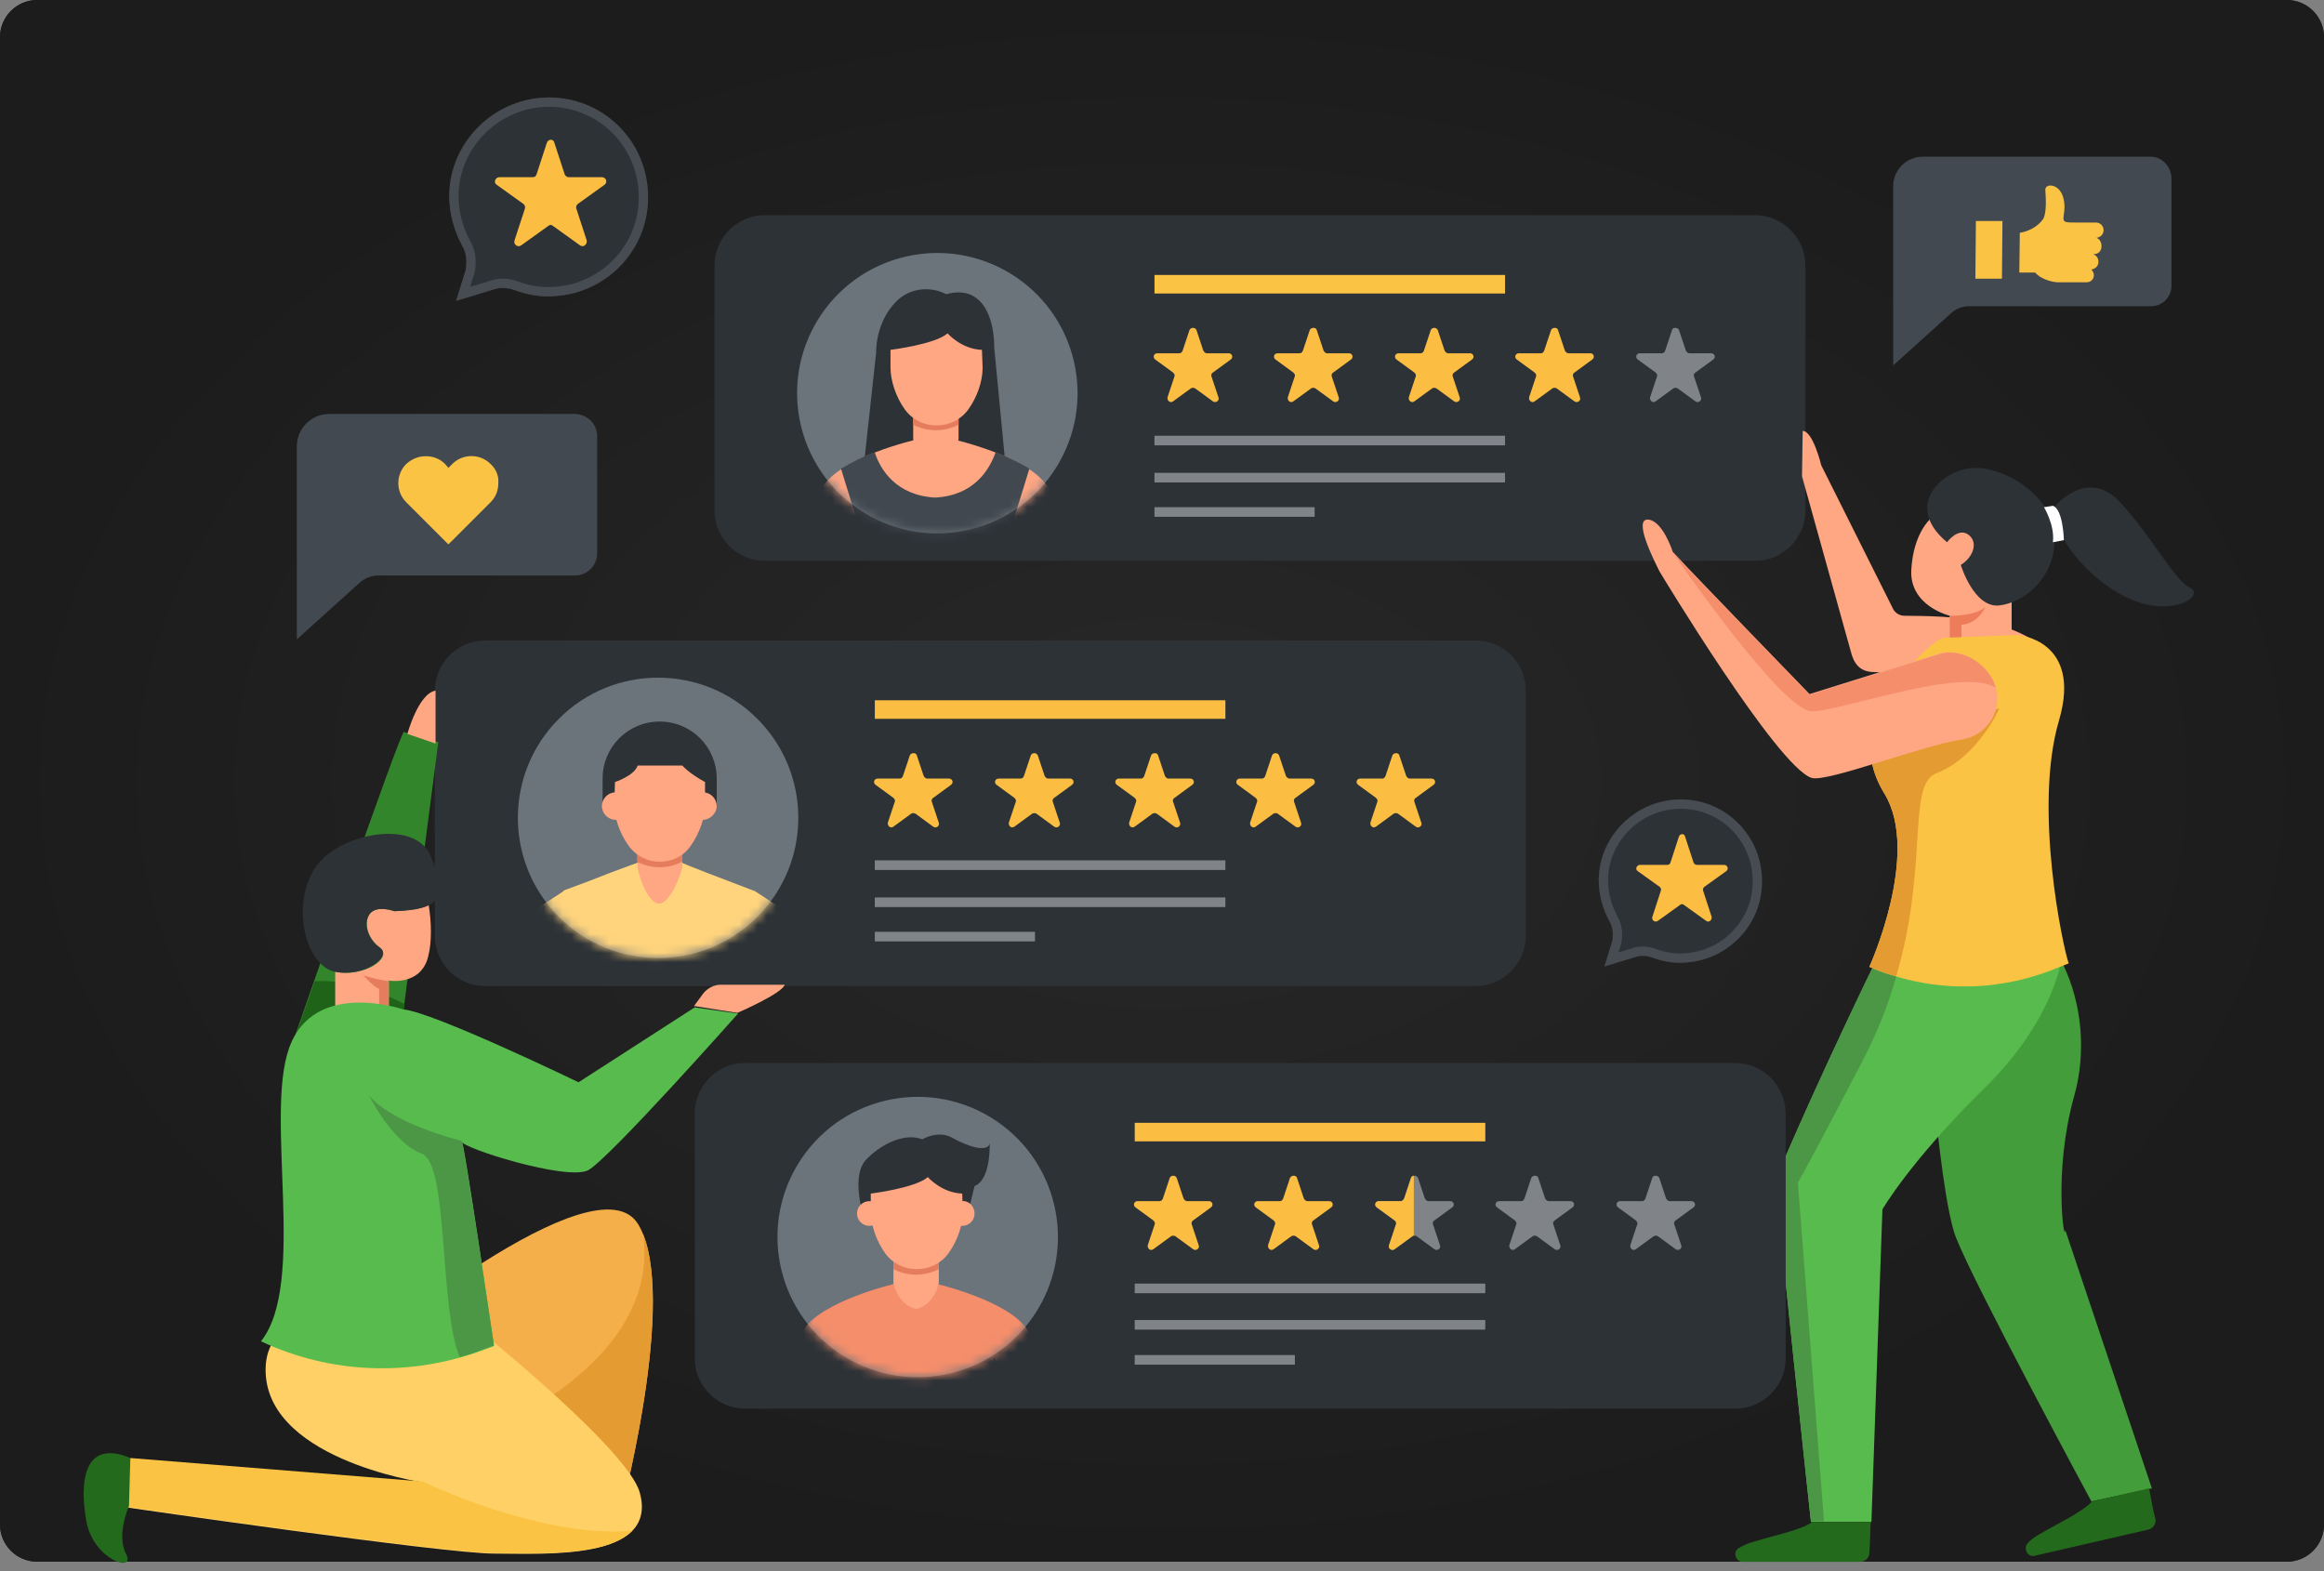 <svg width="250" height="169" viewBox="0 0 250 169" fill="none" xmlns="http://www.w3.org/2000/svg">
<rect x="0" y="0" width="250" height="169" fill="#808080" stroke="none"/>
<path d="M0 4C0 1.791 1.791 0 4 0H246C248.209 0 250 1.791 250 4V164C250 166.209 248.209 168 246 168H4C1.791 168 0 166.209 0 164V4Z" fill="#252525"/>
<path d="M0 4C0 1.791 1.791 0 4 0H246C248.209 0 250 1.791 250 4V164C250 166.209 248.209 168 246 168H4C1.791 168 0 166.209 0 164V4Z" fill="url(#paint0_radial_806_4)"/>
<path d="M188.744 23.148H82.263C79.305 23.148 76.865 25.587 76.865 28.543V54.93C76.865 57.887 79.305 60.326 82.263 60.326H188.818C191.776 60.326 194.216 57.887 194.216 54.93V28.543C194.142 25.513 191.776 23.148 188.744 23.148Z" fill="#2D3237"/>
<path d="M128.701 35.491L129.441 37.708C129.515 37.856 129.663 38.004 129.811 38.004H132.177C132.547 38.004 132.695 38.447 132.399 38.669L130.476 40.074C130.328 40.148 130.254 40.369 130.328 40.517L131.068 42.734C131.216 43.104 130.772 43.4 130.476 43.178L128.554 41.774C128.406 41.7 128.258 41.7 128.11 41.774L126.187 43.178C125.892 43.4 125.522 43.104 125.596 42.734L126.335 40.517C126.409 40.369 126.335 40.221 126.187 40.074L124.265 38.669C123.969 38.447 124.117 38.004 124.487 38.004H126.853C127.001 38.004 127.149 37.93 127.223 37.708L127.962 35.491C128.11 35.195 128.554 35.195 128.701 35.491Z" fill="#FBBE42"/>
<path d="M141.642 35.491L142.381 37.708C142.455 37.856 142.603 38.004 142.751 38.004H145.117C145.487 38.004 145.635 38.447 145.339 38.669L143.417 40.074C143.269 40.148 143.195 40.369 143.269 40.517L144.008 42.734C144.156 43.104 143.712 43.4 143.417 43.178L141.494 41.774C141.346 41.7 141.198 41.7 141.05 41.774L139.128 43.178C138.832 43.4 138.462 43.104 138.536 42.734L139.276 40.517C139.35 40.369 139.276 40.221 139.128 40.074L137.205 38.669C136.909 38.447 137.057 38.004 137.427 38.004H139.793C139.941 38.004 140.089 37.93 140.163 37.708L140.902 35.491C141.05 35.195 141.568 35.195 141.642 35.491Z" fill="#FBBE42"/>
<path d="M154.657 35.491L155.396 37.708C155.47 37.856 155.618 38.004 155.766 38.004H158.132C158.502 38.004 158.65 38.447 158.354 38.669L156.431 40.074C156.283 40.148 156.209 40.369 156.283 40.517L157.023 42.734C157.171 43.104 156.727 43.4 156.431 43.178L154.509 41.774C154.361 41.7 154.213 41.7 154.065 41.774L152.142 43.178C151.847 43.4 151.477 43.104 151.551 42.734L152.29 40.517C152.364 40.369 152.29 40.221 152.142 40.074L150.22 38.669C149.924 38.447 150.072 38.004 150.442 38.004H152.808C152.956 38.004 153.104 37.93 153.178 37.708L153.917 35.491C154.065 35.195 154.509 35.195 154.657 35.491Z" fill="#FBBE42"/>
<path d="M167.597 35.491L168.336 37.708C168.41 37.856 168.558 38.004 168.706 38.004H171.072C171.442 38.004 171.59 38.447 171.294 38.669L169.372 40.074C169.224 40.148 169.15 40.369 169.224 40.517L169.963 42.734C170.111 43.104 169.667 43.4 169.372 43.178L167.449 41.774C167.301 41.7 167.153 41.7 167.005 41.774L165.083 43.178C164.787 43.4 164.417 43.104 164.491 42.734L165.231 40.517C165.305 40.369 165.231 40.221 165.083 40.074L163.16 38.669C162.864 38.447 163.012 38.004 163.382 38.004H165.748C165.896 38.004 166.044 37.93 166.118 37.708L166.858 35.491C167.005 35.195 167.523 35.195 167.597 35.491Z" fill="#FBBE42"/>
<path d="M180.611 35.491L181.35 37.708C181.424 37.856 181.572 38.004 181.72 38.004H184.086C184.456 38.004 184.604 38.447 184.308 38.669L182.385 40.074C182.237 40.148 182.164 40.369 182.237 40.517L182.977 42.734C183.125 43.104 182.681 43.4 182.385 43.178L180.463 41.774C180.315 41.7 180.167 41.7 180.019 41.774L178.097 43.178C177.801 43.4 177.431 43.104 177.505 42.734L178.244 40.517C178.318 40.369 178.244 40.221 178.097 40.074L176.174 38.669C175.878 38.447 176.026 38.004 176.396 38.004H178.762C178.91 38.004 179.058 37.93 179.132 37.708L179.871 35.491C179.945 35.195 180.463 35.195 180.611 35.491Z" fill="#808488"/>
<path d="M161.904 29.578H124.192V31.574H161.904V29.578Z" fill="#FBC343"/>
<path d="M161.902 46.874H124.19V47.908H161.902V46.874Z" fill="#808488"/>
<path d="M161.902 50.865H124.19V51.9H161.902V50.865Z" fill="#808488"/>
<path d="M141.42 54.56H124.19V55.595H141.42V54.56Z" fill="#808488"/>
<path d="M104.268 56.975C112.38 55.078 117.417 46.967 115.52 38.858C113.622 30.75 105.507 25.715 97.395 27.612C89.283 29.509 84.246 37.62 86.143 45.728C88.041 53.836 96.156 58.872 104.268 56.975Z" fill="#6B737B"/>
<mask id="mask0_806_4" style="mask-type:alpha" maskUnits="userSpaceOnUse" x="85" y="27" width="31" height="31">
<path d="M104.268 56.975C112.38 55.078 117.417 46.967 115.52 38.858C113.622 30.75 105.507 25.715 97.395 27.612C89.283 29.509 84.246 37.62 86.143 45.728C88.041 53.836 96.156 58.872 104.268 56.975Z" fill="#808488"/>
</mask>
<g mask="url(#mask0_806_4)">
<path d="M108.292 51.382L106.961 37.487C106.961 33.939 105.556 30.613 101.785 31.648C100.084 30.761 97.94 30.982 96.535 32.313C95.056 33.717 94.243 35.861 94.243 38.004L92.764 51.53L108.292 51.382Z" fill="#2D3237"/>
<path d="M103.116 44.213V47.243C103.116 47.243 102.672 49.608 100.676 50.052C98.605 49.534 98.235 47.243 98.235 47.243V44.213H103.116Z" fill="#FFA683"/>
<path d="M103.116 43.769V45.691C102.376 46.061 101.563 46.282 100.676 46.282C99.788 46.282 98.975 46.061 98.235 45.691V43.769H103.116Z" fill="#E57C5C"/>
<path d="M105.63 37.635C103.411 37.561 101.932 35.861 101.932 35.861C100.601 37.043 95.795 37.635 95.795 37.635V39.556C95.795 40.961 96.386 42.735 97.348 44.065C98.161 45.174 99.418 45.765 100.749 45.765C102.08 45.765 103.337 45.174 104.151 44.065C105.112 42.735 105.704 41.035 105.704 39.556L105.63 37.635Z" fill="#FFA683"/>
<path d="M112.729 52.417C110.806 49.165 102.746 47.317 102.746 47.317L100.602 48.13L98.457 47.317C98.457 47.317 90.397 49.165 88.475 52.417L86.108 70.082L89.806 70.008L91.95 55.226C91.95 55.226 93.355 60.03 93.281 62.765C93.207 65.574 92.32 70.156 92.32 70.156H100.306H100.75H108.736C108.736 70.156 107.848 65.574 107.774 62.765C107.7 59.956 109.105 55.226 109.105 55.226L111.25 70.008L114.947 70.082L112.729 52.417Z" fill="#FFA683"/>
<path d="M107.108 48.648C106.443 50.495 104.816 53.304 100.601 53.526C96.386 53.304 94.686 50.495 94.094 48.648C92.837 49.091 91.58 49.756 90.471 50.421L91.95 55.226C91.95 55.226 92.024 55.3 92.024 55.373V55.226C92.024 55.226 92.097 55.447 92.171 55.817C92.171 55.891 92.171 55.891 92.245 55.965C92.615 57.369 93.428 60.695 93.355 62.765C93.281 65.573 92.393 70.156 92.393 70.156H100.379H100.823H108.809C108.809 70.156 107.922 65.573 107.848 62.765C107.774 59.956 109.179 55.226 109.179 55.226V55.447C109.179 55.373 109.253 55.3 109.253 55.226L110.732 50.421C109.696 49.756 108.365 49.165 107.108 48.648Z" fill="#41484F"/>
</g>
<path d="M204.865 66.239C204.347 66.239 203.829 65.943 203.607 65.426L195.917 50.052C195.917 50.052 195.03 46.356 193.921 46.356L193.847 51.234L199.097 70.082C199.393 71.265 199.984 72.299 201.611 72.299C204.791 72.373 210.706 73.408 214.477 74.369C218.396 75.404 221.65 74.369 221.65 74.369C221.798 65.869 208.118 66.313 204.865 66.239Z" fill="#FFA683"/>
<path d="M216.4 64.317V68.678H209.745V66.239C209.745 66.239 205.382 65.204 205.604 61.287C205.826 57.369 207.674 55.447 208.636 55.152C209.671 54.856 214.477 56.778 214.551 57C214.625 57.221 215.143 61.434 215.143 61.434L216.4 64.317Z" fill="#FFA683"/>
<path d="M209.449 58.33C209.449 58.33 210.632 56.704 211.742 57.517C212.851 58.33 212.259 59.956 210.928 60.769C210.928 60.769 212.333 65.426 215.069 65.13C217.805 64.834 221.355 61.952 220.985 57.443C220.689 52.934 214.773 49.756 211.594 50.421C208.266 51.087 205.087 54.708 209.449 58.33Z" fill="#2D3237"/>
<path d="M220.91 54.634C220.91 54.634 224.46 50.126 228.083 54.043C231.632 57.96 233.925 62.395 235.551 63.208C237.178 64.021 234.146 66.091 230.227 64.834C226.234 63.652 221.132 58.773 220.91 54.634Z" fill="#2D3237"/>
<path d="M209.745 68.678V66.239C209.745 66.239 212.481 66.313 213.59 65.278C213.59 65.278 212.777 67.126 211.002 67.2V68.678H209.745Z" fill="#ED7D5A"/>
<path d="M206.861 103.638C206.861 103.638 208.414 128.03 210.41 133.13C212.407 138.23 224.977 161.512 224.977 161.512L231.485 160.108L222.168 132.317C222.094 134.017 220.836 126.034 223.129 117.904C224.46 113.173 223.942 107.925 221.946 103.786L205.678 103.638" fill="#449D3B"/>
<path d="M221.872 102.604C221.872 102.604 221.28 109.404 213.442 117.091C205.53 124.851 202.498 130.099 202.498 130.099L201.315 163.729H194.808C194.808 163.729 190.963 128.251 191.111 126.995C191.185 125.738 201.981 102.604 203.238 100.608C204.495 98.538 221.872 102.604 221.872 102.604Z" fill="#57BC4D"/>
<path d="M217.065 68.308C217.065 68.308 224.016 68.826 221.502 77.474C218.692 86.934 221.945 102.013 222.537 103.639L220.466 104.452C214.181 106.817 207.304 106.669 201.093 104.008C201.093 104.008 206.639 91.813 202.72 85.382C200.205 81.243 200.945 77.104 203.903 73.482C205.825 71.117 208.265 68.604 209.227 68.604L217.065 68.308Z" fill="#FBC343"/>
<path d="M194.808 163.656H196.213L193.403 127.217C193.847 126.478 195.473 123.521 200.28 114.282C201.981 111.03 203.164 107.999 203.977 105.043C203.09 104.821 202.202 104.526 201.389 104.156C197.914 111.252 191.185 125.96 191.111 126.995C190.963 128.252 194.808 163.656 194.808 163.656Z" fill="#4C9745"/>
<path d="M208.339 83.165C205.086 84.347 207.526 92.995 203.977 105.043C203.015 104.747 202.054 104.452 201.093 104.008C201.093 104.008 206.639 91.812 202.72 85.382C201.463 83.386 201.019 81.317 201.241 79.321L215.068 76.217C215.068 76.291 212.702 81.465 208.339 83.165Z" fill="#E49B31"/>
<path d="M178.54 61.508C178.54 61.508 191.184 82.499 194.881 83.682C196.508 84.199 206.713 80.208 211.075 79.543C213.442 79.173 215.068 77.03 214.847 74.665C214.625 72.004 211.519 69.713 208.857 70.23L194.66 74.665C194.66 74.665 182.607 62.247 179.945 59.365C179.945 59.365 178.835 55.891 177.209 55.891C175.73 55.965 177.948 60.326 178.54 61.508Z" fill="#FFA683"/>
<path d="M188.596 165.873C190.371 165.282 193.772 164.616 194.955 163.729H201.241C201.167 164.986 201.167 166.242 201.093 167.055C201.093 167.573 200.649 168.016 200.058 168.016H187.487C186.674 168.016 186.378 166.908 187.043 166.538C187.561 166.242 188.005 166.021 188.596 165.873Z" fill="#246A1D"/>
<path d="M219.357 165.06C220.984 164.099 224.089 162.621 225.051 161.512L231.188 160.108C231.41 161.364 231.632 162.547 231.854 163.36C232.002 163.877 231.632 164.395 231.114 164.542L218.913 167.351C218.1 167.573 217.582 166.538 218.174 165.947C218.47 165.651 218.839 165.355 219.357 165.06Z" fill="#246A1D"/>
<path opacity="0.58" d="M194.881 76.513C197.839 76.587 211.149 71.634 214.699 73.999C214.033 71.634 211.297 69.713 208.857 70.304L194.659 74.739C194.659 74.739 182.606 62.321 179.944 59.439C179.944 59.439 191.628 76.439 194.881 76.513Z" fill="#ED7D5A"/>
<path d="M220.836 54.413L219.875 54.56C219.875 54.56 221.058 56.482 220.836 58.33L222.019 58.108C222.019 58.108 221.945 54.782 220.836 54.413Z" fill="white"/>
<path d="M158.734 68.9H52.179C49.221 68.9 46.781 71.339 46.781 74.295V100.682C46.781 103.639 49.221 106.078 52.179 106.078H158.734C161.692 106.078 164.132 103.639 164.132 100.682V74.295C164.132 71.265 161.692 68.9 158.734 68.9Z" fill="#2D3237"/>
<path d="M98.618 81.243L99.357 83.46C99.431 83.608 99.579 83.756 99.727 83.756H102.093C102.463 83.756 102.611 84.2 102.315 84.421L100.392 85.826C100.244 85.9 100.17 86.121 100.244 86.269L100.984 88.486C101.132 88.856 100.688 89.152 100.392 88.93L98.47 87.525C98.322 87.452 98.174 87.452 98.026 87.525L96.103 88.93C95.808 89.152 95.438 88.856 95.512 88.486L96.251 86.269C96.325 86.121 96.251 85.973 96.103 85.826L94.181 84.421C93.885 84.2 94.033 83.756 94.403 83.756H96.769C96.917 83.756 97.065 83.682 97.139 83.46L97.878 81.243C98.026 80.947 98.544 80.947 98.618 81.243Z" fill="#FBBE42"/>
<path d="M111.632 81.243L112.372 83.46C112.446 83.608 112.593 83.756 112.741 83.756H115.108C115.477 83.756 115.625 84.2 115.329 84.421L113.407 85.826C113.259 85.9 113.185 86.121 113.259 86.269L113.998 88.486C114.146 88.856 113.703 89.152 113.407 88.93L111.484 87.525C111.336 87.452 111.188 87.452 111.041 87.525L109.118 88.93C108.822 89.152 108.453 88.856 108.526 88.486L109.266 86.269C109.34 86.121 109.266 85.973 109.118 85.826L107.195 84.421C106.9 84.2 107.048 83.756 107.417 83.756H109.784C109.931 83.756 110.079 83.682 110.153 83.46L110.893 81.243C111.041 80.947 111.484 80.947 111.632 81.243Z" fill="#FBBE42"/>
<path d="M124.573 81.243L125.312 83.46C125.386 83.608 125.534 83.756 125.682 83.756H128.048C128.418 83.756 128.566 84.2 128.27 84.421L126.347 85.826C126.199 85.9 126.125 86.121 126.199 86.269L126.939 88.486C127.087 88.856 126.643 89.152 126.347 88.93L124.425 87.525C124.277 87.452 124.129 87.452 123.981 87.525L122.058 88.93C121.763 89.152 121.393 88.856 121.467 88.486L122.206 86.269C122.28 86.121 122.206 85.973 122.058 85.826L120.136 84.421C119.84 84.2 119.988 83.756 120.358 83.756H122.724C122.872 83.756 123.02 83.682 123.094 83.46L123.833 81.243C123.981 80.947 124.499 80.947 124.573 81.243Z" fill="#FBBE42"/>
<path d="M137.586 81.243L138.326 83.46C138.4 83.608 138.548 83.756 138.695 83.756H141.062C141.431 83.756 141.579 84.2 141.284 84.421L139.361 85.826C139.213 85.9 139.139 86.121 139.213 86.269L139.953 88.486C140.1 88.856 139.657 89.152 139.361 88.93L137.438 87.525C137.29 87.452 137.143 87.452 136.995 87.525L135.072 88.93C134.776 89.152 134.407 88.856 134.481 88.486L135.22 86.269C135.294 86.121 135.22 85.973 135.072 85.826L133.15 84.421C132.854 84.2 133.002 83.756 133.371 83.756H135.738C135.886 83.756 136.033 83.682 136.107 83.46L136.847 81.243C136.995 80.947 137.438 80.947 137.586 81.243Z" fill="#FBBE42"/>
<path d="M150.527 81.243L151.266 83.46C151.34 83.608 151.488 83.756 151.636 83.756H154.002C154.372 83.756 154.52 84.2 154.224 84.421L152.301 85.826C152.153 85.9 152.08 86.121 152.153 86.269L152.893 88.486C153.041 88.856 152.597 89.152 152.301 88.93L150.379 87.525C150.231 87.452 150.083 87.452 149.935 87.525L148.013 88.93C147.717 89.152 147.347 88.856 147.421 88.486L148.16 86.269C148.234 86.121 148.16 85.973 148.013 85.826L146.09 84.421C145.794 84.2 145.942 83.756 146.312 83.756H148.678C148.826 83.756 148.974 83.682 149.048 83.46L149.787 81.243C149.935 80.947 150.453 80.947 150.527 81.243Z" fill="#FBBE42"/>
<path d="M131.82 75.33H94.108V77.326H131.82V75.33Z" fill="#FBBE42"/>
<path d="M131.819 92.552H94.106V93.586H131.819V92.552Z" fill="#808488"/>
<path d="M131.819 96.543H94.106V97.578H131.819V96.543Z" fill="#808488"/>
<path d="M111.336 100.238H94.106V101.273H111.336V100.238Z" fill="#808488"/>
<path d="M81.46 98.638C87.351 92.75 87.351 83.203 81.46 77.314C75.569 71.426 66.018 71.426 60.127 77.314C54.236 83.203 54.236 92.75 60.127 98.638C66.018 104.526 75.569 104.526 81.46 98.638Z" fill="#6B737B"/>
<mask id="mask1_806_4" style="mask-type:alpha" maskUnits="userSpaceOnUse" x="55" y="72" width="31" height="32">
<path d="M81.46 98.638C87.351 92.75 87.351 83.203 81.46 77.314C75.569 71.426 66.018 71.426 60.127 77.314C54.236 83.203 54.236 92.75 60.127 98.638C66.018 104.526 75.569 104.526 81.46 98.638Z" fill="#7BC7FF"/>
</mask>
<g mask="url(#mask1_806_4)">
<path d="M87.378 110.069L86.416 101.347C86.268 99.943 85.455 98.686 84.272 97.873L81.24 95.878V95.952V95.878L78.726 94.917L76.212 93.956L74.141 93.143L73.254 92.773L70.962 93.956L68.669 92.773L67.856 93.069L65.859 93.808L63.197 94.843L60.609 95.804V95.878L57.652 97.799C56.468 98.612 55.655 99.869 55.507 101.273L54.546 109.995H60.683V117.238H81.24V109.995H87.378V110.069Z" fill="#FFD47D"/>
<path d="M70.963 77.621C67.561 77.621 64.825 80.356 64.825 83.756V86.713H77.1V83.756C77.1 80.356 74.364 77.621 70.963 77.621Z" fill="#2D3237"/>
<path d="M73.402 91.221V93.365C73.402 93.365 73.402 93.439 73.328 93.513C73.032 94.769 71.923 97.208 70.888 97.208C69.853 97.208 68.817 94.695 68.596 93.365V93.291V91.221H73.402Z" fill="#FFA683"/>
<path d="M73.402 90.778V92.699C72.662 93.069 71.849 93.291 70.962 93.291C70.074 93.291 69.261 93.069 68.522 92.699V90.778H73.402Z" fill="#E57C5C"/>
<path d="M67.708 86.713C67.708 85.9 67.042 85.234 66.229 85.234C65.415 85.234 64.75 85.9 64.75 86.713C64.75 87.525 65.415 88.191 66.229 88.191C67.042 88.191 67.708 87.525 67.708 86.713Z" fill="#FFA683"/>
<path d="M77.098 86.713C77.098 85.9 76.433 85.234 75.62 85.234C74.806 85.234 74.141 85.9 74.141 86.713C74.141 87.525 74.806 88.191 75.62 88.191C76.359 88.191 77.098 87.525 77.098 86.713Z" fill="#FFA683"/>
<path d="M75.842 84.126C74.067 83.165 73.402 82.352 73.402 82.352H68.595C68.225 83.46 66.155 84.126 66.155 84.126L66.081 86.565C66.081 87.969 66.673 89.669 67.634 90.999C68.004 91.517 68.521 91.96 69.113 92.256C69.704 92.552 70.296 92.699 70.961 92.699C72.293 92.699 73.549 92.108 74.289 90.999C75.25 89.669 75.842 87.969 75.842 86.565V84.126Z" fill="#FFA683"/>
</g>
<path d="M38.647 145.547C38.647 145.547 64.158 124.186 68.668 131.725C73.179 139.264 66.524 163.729 66.524 163.729L38.647 145.547Z" fill="#F5AF4A"/>
<path d="M52.031 154.269L66.525 163.73C66.525 163.73 72.588 141.334 69.186 132.76C70.739 144.069 58.834 151.164 52.031 154.269Z" fill="#E49B31"/>
<path d="M51.735 143.256C51.735 143.256 67.559 155.969 68.817 160.551C70.887 167.942 58.538 167.129 53.14 167.129C47.816 167.129 13.653 162.168 13.653 162.168L13.949 156.921L45.376 159.442C45.376 159.442 27.925 156.855 28.59 146.803C29.404 136.677 51.735 143.256 51.735 143.256Z" fill="#FFD065"/>
<path d="M68.003 164.69C65.12 167.573 57.207 167.055 53.214 167.055C47.89 167.055 13.727 162.095 13.727 162.095L14.023 156.847L45.45 159.369C45.45 159.369 57.947 165.429 67.708 164.69C67.856 164.69 67.929 164.69 68.003 164.69Z" fill="#FBC343"/>
<path d="M13.875 162.021C13.875 162.021 12.47 165.125 13.579 167.195C14.615 169.264 10.03 167.786 9.291 163.647C8.551 159.582 8.921 154.703 14.023 156.847L13.875 162.021Z" fill="#246A1D"/>
<path d="M31.622 111.769C31.622 111.769 43.084 78.582 43.453 78.73C44.784 79.321 47.151 79.839 47.151 79.839L42.418 116.277L31.622 111.769Z" fill="#32852A"/>
<path d="M43.528 107.999C40.939 106.743 37.686 105.339 33.841 105.56C32.288 110.069 31.696 111.769 31.696 111.769L42.492 116.278L43.528 107.999Z" fill="#1F6318"/>
<path d="M46.041 102.973C45.228 106.078 41.826 105.486 41.826 105.486V108.443H36.059V104.525C39.09 105.191 42.344 103.047 40.865 101.938C39.46 100.904 39.09 99.056 39.83 98.243C40.569 97.356 42.418 98.021 42.418 98.021C44.119 97.947 45.376 97.725 46.115 97.356C46.411 99.13 46.485 101.347 46.041 102.973Z" fill="#FFA683"/>
<path d="M42.418 98.021C42.418 98.021 40.643 97.356 39.83 98.243C39.09 99.13 39.386 100.904 40.865 101.938C42.27 102.973 39.016 105.191 35.984 104.525C32.953 103.86 31.252 97.578 33.84 93.439C36.206 89.669 44.562 88.043 46.263 91.96C47.964 95.951 48.111 97.873 42.418 98.021Z" fill="#2D3237"/>
<path d="M41.826 108.517V105.56C41.826 105.56 39.903 105.264 39.09 104.895C39.09 104.895 40.125 106.151 40.791 106.373V108.517H41.826Z" fill="#E57C5C"/>
<path d="M43.38 108.591C43.38 108.591 33.767 105.264 31.105 112.73C28.443 120.195 33.028 138.082 28.073 144.29C35.616 147.838 44.267 148.134 52.105 145.177L53.141 144.808C53.141 144.808 49.813 121.969 49.665 122.782C49.517 123.447 60.979 127.069 63.271 125.886C65.564 124.63 79.391 109.034 79.391 109.034L74.733 108.369L62.236 116.425C62.236 116.425 46.486 108.812 43.38 108.591Z" fill="#57BC4D"/>
<path d="M79.317 108.96C79.317 108.96 84.123 106.891 84.419 105.93H77.542C76.803 105.93 76.137 106.299 75.693 106.817L74.658 108.221L79.317 108.96Z" fill="#FFA683"/>
<path d="M53.141 144.734C53.141 144.734 50.183 124.704 49.665 122.782C49.739 122.856 49.813 122.93 49.961 123.004C49.739 122.782 49.591 122.708 49.591 122.708C49.591 122.708 42.271 120.934 39.683 117.83C39.683 117.83 42.197 122.93 45.376 124.112C48.26 125.147 47.225 140.521 49.443 145.99C50.331 145.769 51.218 145.473 52.105 145.103L53.141 144.734Z" fill="#4C9745"/>
<path d="M43.823 78.952C43.823 78.952 45.006 74.591 46.855 74.295V79.986L43.823 78.952Z" fill="#FFA683"/>
<path d="M186.62 114.356H80.139C77.181 114.356 74.741 116.795 74.741 119.752V146.138C74.741 149.095 77.181 151.534 80.139 151.534H186.694C189.652 151.534 192.092 149.095 192.092 146.138V119.752C192.018 116.721 189.652 114.356 186.62 114.356Z" fill="#2D3237"/>
<path d="M126.576 126.699L127.316 128.917C127.39 129.064 127.538 129.212 127.686 129.212H130.052C130.422 129.212 130.57 129.656 130.274 129.878L128.351 131.282C128.203 131.356 128.129 131.578 128.203 131.725L128.943 133.943C129.091 134.312 128.647 134.608 128.351 134.386L126.429 132.982C126.281 132.908 126.133 132.908 125.985 132.982L124.062 134.386C123.767 134.608 123.397 134.312 123.471 133.943L124.21 131.725C124.284 131.578 124.21 131.43 124.062 131.282L122.14 129.878C121.844 129.656 121.992 129.212 122.362 129.212H124.728C124.876 129.212 125.024 129.138 125.098 128.917L125.837 126.699C125.985 126.404 126.429 126.404 126.576 126.699Z" fill="#FBBE42"/>
<path d="M139.517 126.699L140.256 128.917C140.33 129.064 140.478 129.212 140.626 129.212H142.992C143.362 129.212 143.51 129.656 143.214 129.878L141.292 131.282C141.144 131.356 141.07 131.578 141.144 131.725L141.883 133.943C142.031 134.312 141.587 134.608 141.292 134.386L139.369 132.982C139.221 132.908 139.073 132.908 138.925 132.982L137.003 134.386C136.707 134.608 136.337 134.312 136.411 133.943L137.151 131.725C137.225 131.578 137.151 131.43 137.003 131.282L135.08 129.878C134.784 129.656 134.932 129.212 135.302 129.212H137.668C137.816 129.212 137.964 129.138 138.038 128.917L138.777 126.699C138.925 126.404 139.443 126.404 139.517 126.699Z" fill="#FBBE42"/>
<path d="M152.532 126.699L153.271 128.917C153.345 129.064 153.493 129.212 153.641 129.212H156.007C156.377 129.212 156.525 129.656 156.229 129.878L154.306 131.282C154.158 131.356 154.084 131.578 154.158 131.725L154.898 133.943C155.046 134.312 154.602 134.608 154.306 134.386L152.384 132.982C152.236 132.908 152.088 132.908 151.94 132.982L150.017 134.386C149.722 134.608 149.352 134.312 149.426 133.943L150.165 131.725C150.239 131.578 150.165 131.43 150.017 131.282L148.095 129.878C147.799 129.656 147.947 129.212 148.317 129.212H150.683C150.831 129.212 150.979 129.138 151.053 128.917L151.792 126.699C151.94 126.404 152.384 126.404 152.532 126.699Z" fill="#808488"/>
<path d="M152.088 126.478C151.94 126.478 151.866 126.551 151.792 126.699L151.053 128.917C150.979 129.064 150.831 129.212 150.683 129.212H148.317C147.947 129.212 147.799 129.656 148.095 129.878L150.017 131.282C150.165 131.356 150.239 131.578 150.165 131.725L149.426 133.943C149.278 134.312 149.722 134.608 150.017 134.386L151.94 132.982C152.014 132.982 152.014 132.908 152.088 132.908V126.478Z" fill="#FBBE42"/>
<path d="M165.472 126.699L166.211 128.917C166.285 129.064 166.433 129.212 166.581 129.212H168.947C169.317 129.212 169.465 129.656 169.169 129.878L167.247 131.282C167.099 131.356 167.025 131.578 167.099 131.725L167.838 133.943C167.986 134.312 167.542 134.608 167.247 134.386L165.324 132.982C165.176 132.908 165.028 132.908 164.88 132.982L162.958 134.386C162.662 134.608 162.292 134.312 162.366 133.943L163.106 131.725C163.18 131.578 163.106 131.43 162.958 131.282L161.035 129.878C160.739 129.656 160.887 129.212 161.257 129.212H163.623C163.771 129.212 163.919 129.138 163.993 128.917L164.733 126.699C164.88 126.404 165.398 126.404 165.472 126.699Z" fill="#808488"/>
<path d="M178.486 126.699L179.225 128.917C179.299 129.064 179.447 129.212 179.595 129.212H181.961C182.331 129.212 182.479 129.656 182.183 129.878L180.26 131.282C180.112 131.356 180.039 131.578 180.112 131.725L180.852 133.943C181 134.312 180.556 134.608 180.26 134.386L178.338 132.982C178.19 132.908 178.042 132.908 177.894 132.982L175.972 134.386C175.676 134.608 175.306 134.312 175.38 133.943L176.119 131.725C176.193 131.578 176.119 131.43 175.972 131.282L174.049 129.878C173.753 129.656 173.901 129.212 174.271 129.212H176.637C176.785 129.212 176.933 129.138 177.007 128.917L177.746 126.699C177.82 126.404 178.338 126.404 178.486 126.699Z" fill="#808488"/>
<path d="M159.779 120.786H122.067V122.782H159.779V120.786Z" fill="#FBBE42"/>
<path d="M159.777 138.082H122.065V139.117H159.777V138.082Z" fill="#808488"/>
<path d="M159.777 141.999H122.065V143.034H159.777V141.999Z" fill="#808488"/>
<path d="M139.295 145.769H122.065V146.804H139.295V145.769Z" fill="#808488"/>
<path d="M111.585 140.947C115.935 133.845 113.702 124.563 106.597 120.215C99.493 115.866 90.206 118.098 85.856 125.199C81.505 132.301 83.738 141.583 90.843 145.932C97.948 150.281 107.234 148.049 111.585 140.947Z" fill="#6B737B"/>
<mask id="mask2_806_4" style="mask-type:alpha" maskUnits="userSpaceOnUse" x="83" y="117" width="31" height="32">
<path d="M111.585 140.947C115.935 133.845 113.702 124.563 106.597 120.215C99.493 115.866 90.206 118.098 85.856 125.199C81.505 132.301 83.738 141.583 90.843 145.932C97.948 150.281 107.234 148.049 111.585 140.947Z" fill="#7BC7FF"/>
</mask>
<g mask="url(#mask2_806_4)">
<path d="M92.636 129.804C92.636 129.804 91.749 126.404 93.08 124.851C94.411 123.373 97.073 121.747 99.218 122.56C99.218 122.56 100.918 121.525 102.471 122.412C104.024 123.299 106.242 124.038 106.464 123.004C106.464 123.004 106.612 126.921 104.837 127.586L104.098 130.617H92.858L92.636 129.804Z" fill="#2D3237"/>
<path d="M110.605 143.182C108.682 139.93 100.622 138.082 100.622 138.082L98.478 138.895L96.333 138.082C96.333 138.082 88.273 139.93 86.351 143.182L83.984 160.847L87.682 160.773L89.826 145.991C89.826 145.991 91.231 150.795 91.157 153.53C91.083 156.338 90.196 160.921 90.196 160.921H98.182H98.626H106.612C106.612 160.921 105.724 156.338 105.65 153.53C105.576 150.721 106.981 145.991 106.981 145.991L109.126 160.773L112.823 160.847L110.605 143.182Z" fill="#F58E6B"/>
<path d="M100.992 134.977V138.008C100.992 138.008 100.548 140.373 98.552 140.817C96.481 140.299 96.111 138.008 96.111 138.008V134.977H100.992Z" fill="#FFA683"/>
<path d="M100.992 134.608V136.53C100.252 136.899 99.439 137.121 98.552 137.121C97.664 137.121 96.851 136.899 96.111 136.53V134.608H100.992Z" fill="#E57C5C"/>
<path d="M103.506 128.399C101.287 128.325 99.808 126.625 99.808 126.625C98.477 127.808 93.671 128.399 93.671 128.399V130.321C93.671 131.725 94.263 133.499 95.224 134.83C96.037 135.938 97.294 136.53 98.625 136.53C99.956 136.53 101.213 135.938 102.027 134.83C102.988 133.499 103.58 131.799 103.58 130.321L103.506 128.399Z" fill="#FFA683"/>
<path d="M94.854 130.543C94.854 131.282 94.263 131.873 93.523 131.873C92.784 131.873 92.192 131.282 92.192 130.543C92.192 129.804 92.784 129.212 93.523 129.212C94.263 129.212 94.854 129.804 94.854 130.543Z" fill="#FFA683"/>
<path d="M104.837 130.543C104.837 131.282 104.245 131.873 103.506 131.873C102.766 131.873 102.175 131.282 102.175 130.543C102.175 129.804 102.766 129.212 103.506 129.212C104.245 129.138 104.837 129.804 104.837 130.543Z" fill="#FFA683"/>
</g>
<path d="M61.846 44.542H35.402C33.492 44.542 31.939 46.094 31.939 48.003V61.905V68.767L38.685 62.681C39.222 62.204 39.938 61.905 40.655 61.905H61.846C63.159 61.905 64.233 60.831 64.233 59.519V46.929C64.233 45.617 63.159 44.542 61.846 44.542Z" fill="#2D3237"/>
<path d="M61.846 44.542H35.402C33.492 44.542 31.939 46.094 31.939 48.003V61.905V68.767L38.685 62.681C39.222 62.204 39.938 61.905 40.655 61.905H61.846C63.159 61.905 64.233 60.831 64.233 59.519V46.929C64.233 45.617 63.159 44.542 61.846 44.542Z" fill="#424950"/>
<path d="M52.773 49.913C51.638 48.779 49.788 48.779 48.654 49.913L48.236 50.33L47.878 49.913C47.281 49.316 46.565 49.077 45.788 49.077C45.013 49.077 44.296 49.376 43.699 49.913C42.565 51.046 42.565 52.896 43.699 54.029L44.117 54.447L48.236 58.564L52.355 54.447L52.773 54.029C53.37 53.433 53.608 52.717 53.608 51.941C53.668 51.225 53.37 50.45 52.773 49.913Z" fill="#FBC343"/>
<path d="M231.341 16.856H206.84C205.083 16.856 203.654 18.284 203.654 20.041V32.945V39.315L209.917 33.659C210.411 33.219 211.07 32.945 211.785 32.945H231.396C232.605 32.945 233.593 31.957 233.593 30.748V19.053C233.484 17.845 232.55 16.856 231.341 16.856Z" fill="#424950"/>
<path d="M225.519 25.587C225.958 25.532 226.288 25.203 226.288 24.763C226.288 24.269 225.903 23.94 225.464 23.94H223.816C223.706 23.94 223.651 23.94 223.541 23.94C222.662 23.94 222.607 23.94 222.278 23.885C221.563 23.72 222.387 22.841 221.948 21.249C221.509 19.657 219.915 19.712 220.025 20.48C220.08 21.249 220.19 23.006 219.751 23.61C218.817 24.873 217.279 25.038 217.279 25.038L217.224 29.321H218.927C219.696 30.199 221.124 30.364 221.289 30.364H223.157H223.266C223.266 30.364 223.266 30.364 223.321 30.364H224.475C224.914 30.364 225.244 30.035 225.244 29.595C225.244 29.376 225.134 29.156 224.969 28.991C225.409 28.936 225.738 28.607 225.738 28.168C225.738 27.783 225.519 27.454 225.134 27.344H225.244C225.738 27.344 226.068 26.96 226.068 26.52C226.068 26.026 225.848 25.697 225.519 25.587Z" fill="#FBC343"/>
<path d="M212.499 29.98H215.356L215.411 23.775H212.554L212.499 29.98Z" fill="#FBC343"/>
<path d="M173.136 99.109C172.407 97.774 171.982 96.257 171.982 94.618C172.043 89.824 176.111 85.94 180.908 86.001C185.886 86.061 189.833 90.249 189.529 95.347C189.286 99.716 185.765 103.236 181.393 103.54C180.058 103.661 178.843 103.418 177.69 102.993C177.143 102.811 176.536 102.751 175.99 102.933L172.59 103.964L173.44 101.233C173.561 100.445 173.5 99.716 173.136 99.109Z" fill="#2D3237"/>
<path fill-rule="evenodd" clip-rule="evenodd" d="M180.908 86.001C176.111 85.94 172.043 89.824 171.982 94.618C171.982 96.257 172.407 97.774 173.136 99.109C173.5 99.716 173.561 100.445 173.44 101.233L172.59 103.964L175.99 102.933C176.536 102.751 177.143 102.811 177.69 102.993C178.843 103.418 180.058 103.661 181.393 103.54C185.765 103.236 189.286 99.716 189.529 95.347C189.833 90.249 185.886 86.061 180.908 86.001ZM175.688 101.979C176.499 101.713 177.334 101.821 178.006 102.045L178.021 102.05L178.035 102.055C179.088 102.443 180.151 102.648 181.303 102.544L181.313 102.543L181.324 102.542C185.201 102.273 188.316 99.149 188.531 95.291L188.531 95.287C188.801 90.757 185.301 87.054 180.895 87.001C176.641 86.947 173.039 90.398 172.982 94.625C172.984 96.077 173.358 97.423 174.005 98.614C174.523 99.49 174.568 100.475 174.428 101.386L174.417 101.459L174.105 102.459L175.688 101.979Z" fill="#464C52"/>
<path d="M180.604 90.006L179.693 92.798C179.633 92.98 179.511 93.04 179.329 93.04H176.415C176.05 93.04 175.868 93.526 176.172 93.708L178.54 95.407C178.661 95.529 178.722 95.65 178.661 95.832L177.75 98.624C177.629 98.988 178.054 99.291 178.358 99.049L180.725 97.349C180.847 97.228 181.029 97.228 181.15 97.349L183.518 99.049C183.822 99.291 184.186 98.988 184.125 98.624L183.215 95.832C183.154 95.65 183.215 95.529 183.336 95.407L185.704 93.708C186.008 93.465 185.825 93.04 185.461 93.04H182.547C182.365 93.04 182.243 92.919 182.183 92.798L181.272 90.006C181.211 89.642 180.725 89.642 180.604 90.006Z" fill="#FBBE42"/>
<path d="M49.729 26.452C48.842 24.826 48.324 22.978 48.324 20.983C48.398 15.143 53.352 10.413 59.194 10.487C65.258 10.561 70.064 15.661 69.694 21.869C69.399 27.191 65.11 31.478 59.786 31.848C58.159 31.995 56.68 31.7 55.275 31.183C54.61 30.961 53.87 30.887 53.205 31.109L49.064 32.365L50.099 29.039C50.247 28.078 50.173 27.191 49.729 26.452Z" fill="#2D3237"/>
<path fill-rule="evenodd" clip-rule="evenodd" d="M59.194 10.487C53.352 10.413 48.398 15.143 48.324 20.983C48.324 22.978 48.842 24.826 49.729 26.452C50.173 27.191 50.247 28.078 50.099 29.039L49.064 32.365L53.205 31.109C53.87 30.887 54.61 30.961 55.275 31.183C56.68 31.7 58.159 31.995 59.786 31.848C65.11 31.478 69.399 27.191 69.694 21.869C70.064 15.661 65.258 10.561 59.194 10.487ZM52.902 30.155C53.833 29.849 54.8 29.97 55.591 30.234L55.606 30.239L55.621 30.244C56.924 30.724 58.252 30.983 59.695 30.852L59.706 30.851L59.717 30.85C64.546 30.515 68.429 26.624 68.696 21.814L68.696 21.81C69.032 16.169 64.672 11.554 59.182 11.487C53.882 11.42 49.395 15.717 49.324 20.989C49.325 22.798 49.792 24.474 50.598 25.957C51.195 26.965 51.254 28.109 51.087 29.191L51.076 29.265L50.579 30.86L52.902 30.155Z" fill="#464C52"/>
<path d="M58.825 15.365L57.716 18.765C57.642 18.987 57.494 19.061 57.272 19.061H53.723C53.279 19.061 53.057 19.652 53.427 19.874L56.311 21.943C56.459 22.091 56.533 22.239 56.459 22.461L55.349 25.861C55.202 26.304 55.719 26.674 56.089 26.378L58.973 24.308C59.121 24.161 59.343 24.161 59.49 24.308L62.374 26.378C62.744 26.674 63.188 26.304 63.114 25.861L62.005 22.461C61.931 22.239 62.005 22.091 62.152 21.943L65.036 19.874C65.406 19.578 65.184 19.061 64.74 19.061H61.191C60.969 19.061 60.821 18.913 60.748 18.765L59.638 15.365C59.564 14.922 58.973 14.922 58.825 15.365Z" fill="#FBBE42"/>
<defs>
<radialGradient id="paint0_radial_806_4" cx="0" cy="0" r="1" gradientUnits="userSpaceOnUse" gradientTransform="translate(125 84) rotate(90) scale(84 125)">
<stop stop-color="#282828"/>
<stop offset="1" stop-color="#1C1C1C"/>
</radialGradient>
</defs>
</svg>
